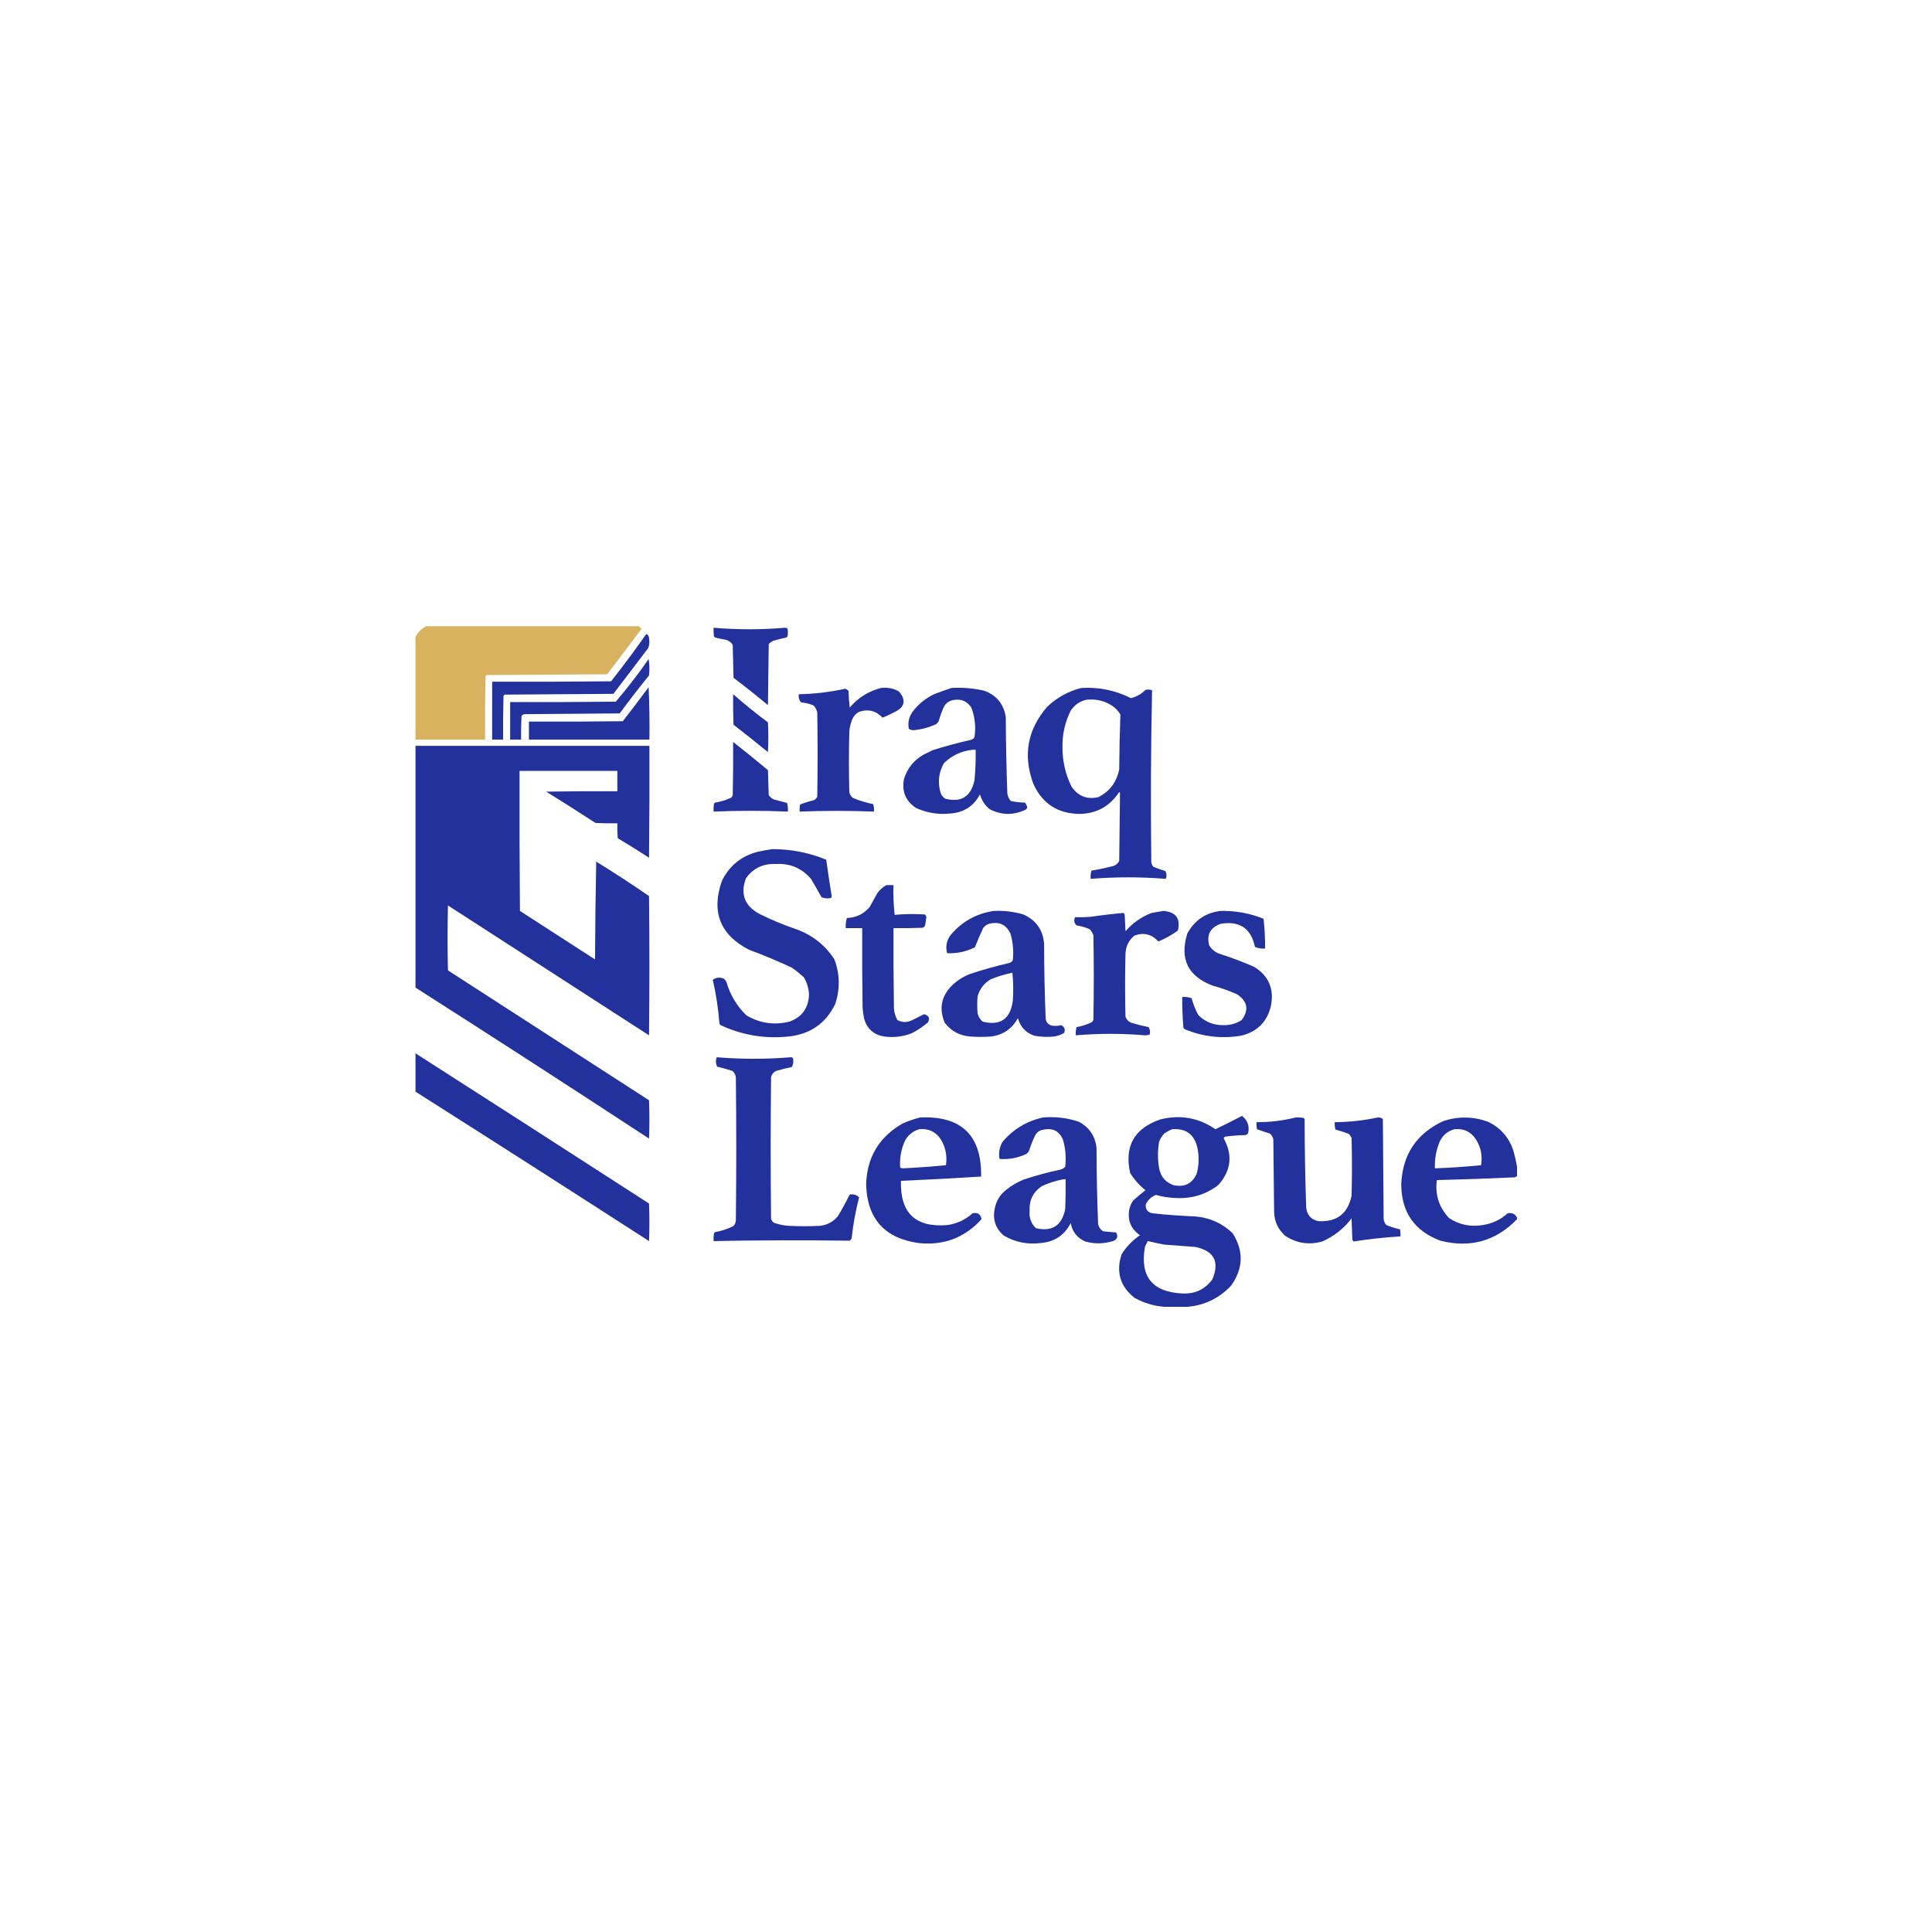 <?xml version="1.0" encoding="utf-8"?>
<!-- Generator: Adobe Illustrator 27.2.0, SVG Export Plug-In . SVG Version: 6.00 Build 0)  -->
<svg version="1.1" xmlns="http://www.w3.org/2000/svg" xmlns:xlink="http://www.w3.org/1999/xlink" x="0px" y="0px"
	 viewBox="0 0 1000 1000" style="enable-background:new 0 0 1000 1000;" xml:space="preserve">
<style type="text/css">
	.st0{display:none;}
	.st1{display:inline;}
	.st2{fill:#EEF2F8;}
	.st3{fill:#484343;}
	.st4{fill:#15396C;}
	.st5{fill:#83A5B9;}
	.st6{fill:#7E868C;}
	.st7{fill-rule:evenodd;clip-rule:evenodd;fill:#D8B25F;}
	.st8{fill-rule:evenodd;clip-rule:evenodd;fill:#22319B;}
	.st9{fill:#4AA2AC;}
	.st10{fill:#253D80;}
</style>
<g id="Layer_1" class="st0">
	<g class="st1">
		<path class="st2" d="M141,141v718h718V141H141z M753,753H247V247h506V753z"/>
	</g>
</g>
<g id="Layer_2">
	<g>
		<g id="g594" transform="matrix(0.184,0,0,0.184,0.092,0.092)">
			<path id="path592" class="st7" d="M1199.11,1760.91c198.8,0,397.61,0,596.41,0c3.16,2.04,6.09,4.61,8.8,7.7
				c-32.28,42.55-64.56,85.1-96.83,127.64c-112.97,0.73-225.95,1.47-338.92,2.2c-1.1,1.1-2.2,2.2-3.3,3.3
				c-1.1,59.42-1.47,118.84-1.1,178.26c-65.29,0-130.58,0-195.87,0c0-96.1,0-192.2,0-288.3
				C1174.96,1777.73,1185.23,1767.46,1199.11,1760.91z"/>
		</g>
		<g id="g598" transform="matrix(0.184,0,0,0.184,0.092,0.092)">
			<path id="path596" class="st8" d="M2006.8,1765.32c67.13,5.78,134.25,5.78,201.37,0c2.44,0.19,4.64,0.92,6.6,2.2
				c1.47,7.34,1.47,14.67,0,22.01c-1.1,1.1-2.2,2.2-3.3,3.3c-11.84,2.46-23.58,5.4-35.21,8.8c-5.73,1.94-10.5,5.25-14.3,9.9
				c-0.73,57.22-1.47,114.44-2.2,171.66c-31.64-26.51-63.92-52.19-96.83-77.03c-0.73-30.81-1.47-61.62-2.2-92.43
				c-4.28-7.12-10.52-11.88-18.71-14.31c-10.39-1.73-20.66-3.93-30.81-6.6c-1.1-1.1-2.2-2.2-3.3-3.3
				C2006.8,1781.49,2006.43,1773.42,2006.8,1765.32z"/>
		</g>
		<g id="g602" transform="matrix(0.184,0,0,0.184,0.092,0.092)">
			<path id="path600" class="st8" d="M1817.53,1782.92c4.65,1.89,7.22,5.56,7.7,11c1.91,9.81,1.18,19.34-2.2,28.61
				c-32.64,42.92-65.29,85.83-97.93,128.75c-101.97,0.73-203.94,1.47-305.91,2.2c-1.1,1.1-2.2,2.2-3.3,3.3
				c-1.1,41.08-1.47,82.15-1.1,123.24c-10.27,0-20.54,0-30.81,0c0-54.29,0-108.57,0-162.86c111.51,0.37,223.01,0,334.52-1.1
				C1752.83,1872.58,1785.84,1828.2,1817.53,1782.92z"/>
		</g>
		<g id="g606" transform="matrix(0.184,0,0,0.184,0.092,0.092)">
			<path id="path604" class="st8" d="M1824.13,1853.35c2.54,15.01,2.91,30.42,1.1,46.22c-28.35,34.95-55.86,70.53-82.53,106.74
				c-89.5,0.73-179,1.47-268.49,2.2c-3.44,0.7-6,2.53-7.7,5.5c-1.1,21.99-1.47,44-1.1,66.02c-10.27,0-20.54,0-30.81,0
				c0-35.21,0-70.42,0-105.64c99.04,0.37,198.07,0,297.1-1.1C1764.53,1934.94,1795.34,1894.96,1824.13,1853.35z"/>
		</g>
		<g id="g610" transform="matrix(0.184,0,0,0.184,0.092,0.092)">
			<path id="path608" class="st8" d="M1824.13,1932.57c2.19,48.77,2.93,97.92,2.2,147.45c-112.97,0-225.95,0-338.92,0
				c0-16.87,0-33.74,0-50.62c88.03,0.37,176.06,0,264.09-1.1C1776.19,1996.67,1800.4,1964.76,1824.13,1932.57z"/>
		</g>
		<g id="g614" transform="matrix(0.184,0,0,0.184,0.092,0.092)">
			<path id="path612" class="st8" d="M2477.76,1934.78c18.16-2.29,35.04,1.01,50.62,9.9c20.39,24.03,16.72,43.1-11,57.22
				c-11.47,6.1-23.21,11.6-35.21,16.51c-18.3-19.62-40.3-25.12-66.02-16.51c-10.16,5.76-17.13,14.2-20.91,25.31
				c-3.57,9.97-5.77,20.24-6.6,30.81c-1.47,56.49-1.47,112.97,0,169.46c1.33,6.71,4.64,12.21,9.9,16.51
				c18.54,7.65,37.61,13.51,57.22,17.61c2.09,6.73,2.83,13.7,2.2,20.91c-69.7-2.72-139.39-2.72-209.07,0
				c-0.36-6.64,0-13.24,1.1-19.81c12.38-4.85,25.22-8.88,38.51-12.1c4.56-2.09,7.86-5.39,9.9-9.9c1.47-79.23,1.47-158.46,0-237.68
				c-1.87-7.04-5.17-13.27-9.9-18.71c-11.2-5-22.94-7.94-35.21-8.8c-6.01-6.37-8.21-14.08-6.6-23.11
				c43.8-0.84,87.08-5.97,129.85-15.41c4.26,0.88,7.56,3.08,9.9,6.6c0.37,15.46,1.47,30.86,3.3,46.22
				C2413.65,1962.1,2442.99,1943.76,2477.76,1934.78z"/>
		</g>
		<g id="g618" transform="matrix(0.184,0,0,0.184,0.092,0.092)">
			<path id="path616" class="st8" d="M2675.83,1934.78c31.24-1.82,62.05,0.75,92.43,7.7c34.46,12.76,54.63,37.34,60.52,73.73
				c0.33,71.92,1.8,143.81,4.4,215.68c1.24,7.98,4.54,14.95,9.9,20.91c12.96,2.74,26.17,4.21,39.61,4.4
				c3.35,4.15,5.55,8.92,6.6,14.31c-1.05,2.15-2.52,3.99-4.4,5.5c-34.03,16.32-67.77,15.96-101.24-1.1
				c-13.58-11.01-22.75-24.95-27.51-41.81c-17.94,33.75-46.18,51.72-84.73,53.92c-32.98,3.31-64.52-1.83-94.63-15.41
				c-29.77-19.55-41.14-47.06-34.11-82.53c9.36-29.37,27.33-51.75,53.92-67.12c8.8-4.4,17.61-8.8,26.41-13.2
				c34.85-10.91,70.06-20.45,105.64-28.61c5.17-0.76,9.2-3.33,12.1-7.7c4.34-28.62,1.4-56.5-8.8-83.63
				c-12.37-18.43-29.61-25.4-51.72-20.91c-13.14,2.86-22.3,10.56-27.51,23.11c-5.03,12.26-9.43,24.73-13.2,37.41
				c-1.83,2.2-3.67,4.4-5.5,6.6c-20.91,9.9-42.92,15.77-66.02,17.61c-4.71-0.25-8.75-1.72-12.1-4.4
				c-3.25-18.86,1.15-35.73,13.2-50.62c16.28-20.68,36.46-36.45,60.52-47.32C2645.21,1945.48,2660.62,1939.98,2675.83,1934.78z
				 M2735.25,2108.64c2.93,0,5.87,0,8.8,0c0.59,28.68-0.51,57.29-3.3,85.83c-9.91,46.04-37.42,63.27-82.53,51.72
				c-5.32-3.66-9.35-8.43-12.1-14.3c-9.54-29.99-6.61-58.6,8.8-85.83C2677.57,2124.45,2704.35,2111.98,2735.25,2108.64z"/>
		</g>
		<g id="g622" transform="matrix(0.184,0,0,0.184,0.092,0.092)">
			<path id="path620" class="st8" d="M3041.16,1934.78c49.21-3,95.8,6.54,139.75,28.61c15.66-3.91,29.23-11.61,40.71-23.11
				c6.45-1.71,12.68-1.34,18.71,1.1c-3.46,161.32-4.2,322.71-2.2,484.17c0.99,4.44,2.82,8.48,5.5,12.1
				c11.22,4.54,22.59,8.58,34.11,12.1c3.79,7.12,4.16,14.46,1.1,22.01c-70.42-5.72-140.85-5.72-211.27,0
				c-0.64-7.94,0.1-15.64,2.2-23.11c20.73-3.46,41.27-7.86,61.62-13.2c7.56-2.43,13.07-7.2,16.51-14.31
				c0.77-64,1.5-127.82,2.2-191.47c-0.73-0.73-1.47-1.47-2.2-2.2c-26.41,40.31-63.83,60.85-112.24,61.62
				c-61.61-1.08-104.89-29.69-129.85-85.83c-28.97-80.06-15.76-151.95,39.61-215.68
				C2972.81,1961.62,3004.72,1944.01,3041.16,1934.78z M3056.56,1967.79c28.41-2.85,54.09,4.12,77.03,20.91
				c7.11,6,12.98,12.97,17.61,20.91c-1.81,51.26-2.91,102.61-3.3,154.05c-7.02,35.59-26.46,61.63-58.32,78.13
				c-32.11,7.39-57.42-2.51-75.93-29.71c-16.98-34.61-25.41-71.29-25.31-110.04c-0.78-36.45,6.93-70.93,23.11-103.44
				C3022.37,1981.98,3037.41,1971.71,3056.56,1967.79z"/>
		</g>
		<g id="g626" transform="matrix(0.184,0,0,0.184,0.092,0.092)">
			<path id="path624" class="st8" d="M2061.82,1952.38c31.65,27.61,64.29,54.02,97.93,79.23c1.47,27.88,1.47,55.75,0,83.63
				c-31.88-26.2-64.15-51.88-96.83-77.03C2061.82,2009.61,2061.45,1981,2061.82,1952.38z"/>
		</g>
		<g id="g630" transform="matrix(0.184,0,0,0.184,0.092,0.092)">
			<path id="path628" class="st8" d="M2061.82,2086.63c32.92,25.94,65.57,52.35,97.93,79.23c0.73,23.48,1.47,46.95,2.2,70.42
				c3.66,5.32,8.43,9.35,14.3,12.1c12.51,3.3,24.98,6.6,37.41,9.9c2.04,7.91,2.77,15.98,2.2,24.21c-69.69-2.91-139.38-2.91-209.07,0
				c-0.36-7.37,0-14.71,1.1-22.01c1.1-1.1,2.2-2.2,3.3-3.3c15.3-2.36,29.97-6.76,44.02-13.2c2.64-1.99,4.48-4.55,5.5-7.7
				C2061.82,2186.4,2062.18,2136.52,2061.82,2086.63z"/>
		</g>
		<g id="g634" transform="matrix(0.184,0,0,0.184,0.092,0.092)">
			<path id="path632" class="st8" d="M1168.3,2097.63c219.34,0,438.69,0,658.03,0c0.37,104.91,0,209.81-1.1,314.71
				c-28.97-18.89-58.32-37.23-88.03-55.02c-1.1-13.92-1.47-27.86-1.1-41.81c-20.55,0.37-41.1,0-61.62-1.1
				c-45.84-29.89-92.06-59.24-138.65-88.03c66.75-1.1,133.51-1.47,200.27-1.1c0-19.07,0-38.15,0-57.22c-91.7,0-183.4,0-275.1,0
				c-0.37,131.32,0,262.63,1.1,393.94c70.42,45.48,140.85,90.96,211.27,136.45c0.37-91.71,1.47-183.41,3.3-275.1
				c50.41,30.98,99.93,63.26,148.55,96.83c1.47,130.58,1.47,261.16,0,391.74c-188.53-121.78-377.06-243.55-565.6-365.33
				c-1.47,60.89-1.47,121.78,0,182.66c188.53,121.78,377.06,243.55,565.6,365.33c1.47,35.95,1.47,71.89,0,107.84
				c-218.13-142.94-437.1-284.52-656.93-424.75C1168.3,2550.99,1168.3,2324.31,1168.3,2097.63z"/>
		</g>
		<g id="g638" transform="matrix(0.184,0,0,0.184,0.092,0.092)">
			<path id="path636" class="st8" d="M2171.85,2388.13c52.59-0.12,103.21,9.78,151.85,29.71c4.73,34.05,9.86,68.16,15.41,102.34
				c-0.24,2.07-0.97,3.91-2.2,5.5c-9.08,1.88-17.88,1.14-26.41-2.2c-9.6-17.35-19.5-34.59-29.71-51.72
				c-25.94-30.18-58.95-44.12-99.03-41.81c-35.19-1.47-63.07,11.73-83.63,39.61c-16.66,43.94-4.55,77.32,36.31,100.14
				c34.2,17.1,69.41,31.77,105.64,44.02c45.29,16.52,80.87,44.77,106.74,84.73c15.39,41.45,16.12,83.27,2.2,125.44
				c-26.52,54.31-70.17,84.75-130.95,91.33c-66.86,6.95-130.68-3.68-191.47-31.91c-1.52-1.16-2.62-2.62-3.3-4.4
				c-3.14-41.58-9.38-82.66-18.71-123.24c9.43-6.73,19.69-7.83,30.81-3.3c3.41,2.67,5.97,5.97,7.7,9.9
				c10.55,36.19,29.25,67.37,56.12,93.53c37.85,22.25,78.2,28.12,121.04,17.61c35.23-12.82,53.57-38.13,55.02-75.93
				c-0.69-17.46-5.46-33.59-14.3-48.42c-10.73-10-22.1-19.18-34.11-27.51c-39.66-18.6-80-35.47-121.04-50.62
				c-80.5-41.9-105.81-106.08-75.93-192.57c20.69-42.82,54.07-70.33,100.14-82.53C2144.2,2392.75,2158.14,2390.18,2171.85,2388.13z"
				/>
		</g>
		<g id="g642" transform="matrix(0.184,0,0,0.184,0.092,0.092)">
			<path id="path640" class="st8" d="M2493.17,2489.37c6.6,0,13.2,0,19.81,0c-1.05,28.23,0.05,56.1,3.3,83.63
				c28.08-2.54,56.32-2.91,84.73-1.1c2.47,1.85,3.94,4.41,4.4,7.7c-1.2,7.32-2.3,14.66-3.3,22.01c-1.1,4.03-3.67,6.6-7.7,7.7
				c-27.13,1.1-54.28,1.47-81.43,1.1c-0.37,71.89,0,143.79,1.1,215.68c-0.62,15.32,2.68,29.63,9.9,42.92
				c13.88,7.17,27.81,7.17,41.81,0c11.08-5.54,22.09-11.04,33.01-16.51c13.7,3.53,17.36,11.24,11,23.11
				c-14.21,12-29.61,22.27-46.22,30.81c-24.84,9.37-50.52,12.31-77.03,8.8c-28.98-4.77-47.69-21.27-56.12-49.52
				c-2.11-10.17-3.58-20.45-4.4-30.81c-1.1-74.82-1.47-149.65-1.1-224.48c-15.41,0-30.81,0-46.22,0c-0.81-9.83,0.29-19.37,3.3-28.61
				c25.88-0.84,47.15-11.11,63.82-30.81c7.32-13.13,14.66-26.33,22.01-39.61C2474.71,2501.94,2483.15,2494.6,2493.17,2489.37z"/>
		</g>
		<g id="g646" transform="matrix(0.184,0,0,0.184,0.092,0.092)">
			<path id="path644" class="st8" d="M2794.67,2562c28.46-1.4,56.34,1.91,83.63,9.9c35.7,15.91,55.14,43.42,58.32,82.53
				c0.1,70.5,1.56,140.92,4.4,211.27c1.61,9.67,7.11,15.91,16.51,18.71c8.93,1.69,17.73,1.32,26.41-1.1
				c10.23,4.33,13.16,11.67,8.8,22.01c-8.85,5.28-18.39,8.58-28.61,9.9c-18.48,1.91-36.82,1.18-55.02-2.2
				c-24.09-8.32-39.49-24.82-46.22-49.52c-16.22,29.76-41.16,47-74.83,51.72c-19.81,1.47-39.61,1.47-59.42,0
				c-29.52-2.39-53.36-15.23-71.52-38.51c-16.77-40.02-9.8-75.24,20.91-105.64c14.64-13.94,31.52-24.58,50.62-31.91
				c36.16-12.05,72.84-22.32,110.04-30.81c4.38-1.26,7.69-3.83,9.9-7.7c2.74-25.42,0.54-50.36-6.6-74.83
				c-12.1-25.74-32.27-34.91-60.52-27.51c-6.74,2.33-12.24,6.37-16.51,12.1c-8.16,17.91-15.86,35.88-23.11,53.92
				c-24.86,12.31-50.91,17.81-78.13,16.51c-5.24-20.59-0.84-38.93,13.2-55.02C2708.47,2590.43,2747.71,2569.15,2794.67,2562z
				 M2847.49,2735.86c2.55,26.03,2.92,52.44,1.1,79.23c-7.08,51.18-35.32,70.62-84.73,58.32c-7.28-6.11-12.05-13.82-14.3-23.11
				c-1.47-16.14-1.47-32.28,0-48.42c6.03-20.52,18.13-36.29,36.31-47.32C2806.03,2746.23,2826.57,2740,2847.49,2735.86z"/>
		</g>
		<g id="g650" transform="matrix(0.184,0,0,0.184,0.092,0.092)">
			<path id="path648" class="st8" d="M3272.24,2562c35.1,2.78,48.67,21.12,40.71,55.02c-16.99,12.53-35.33,22.8-55.02,30.81
				c-18.7-20.54-41.07-26.04-67.12-16.51c-16.14,13.28-24.58,30.52-25.31,51.72c-1.47,58.69-1.47,117.37,0,176.06
				c3.49,10.02,10.46,16.25,20.91,18.71c14.5,4.36,29.17,8.03,44.02,11c4.17,6.42,5.27,13.39,3.3,20.91
				c-4.19,1.39-8.6,2.12-13.2,2.2c-64.94-5.57-129.86-5.57-194.77,0c-0.64-7.94,0.1-15.64,2.2-23.11
				c14.51-2.71,28.44-7.11,41.81-13.2c2.64-1.99,4.48-4.55,5.5-7.7c1.47-79.23,1.47-158.46,0-237.68
				c-2.47-6.05-5.77-11.55-9.9-16.51c-11.94-5.33-24.41-8.99-37.41-11c-6.89-6.64-8.35-14.34-4.4-23.11
				c14.69,0.37,29.36,0,44.02-1.1c30.79-4.55,61.6-8.22,92.43-11c1.38,1.65,2.48,3.49,3.3,5.5c0.73,15.41,1.47,30.81,2.2,46.22
				c20.3-23.52,44.87-40.76,73.73-51.72C3250.51,2565.46,3261.51,2563.63,3272.24,2562z"/>
		</g>
		<g id="g654" transform="matrix(0.184,0,0,0.184,0.092,0.092)">
			<path id="path652" class="st8" d="M3432.9,2562c41.95-0.96,82.29,6.38,121.04,22.01c3.08,27.77,4.53,55.65,4.4,83.63
				c-10.01,0.98-19.54-0.48-28.61-4.4c-11.11-52.5-43.4-74.14-96.83-64.92c-28.92,10.52-39.55,30.69-31.91,60.52
				c6.49,10.88,15.65,18.59,27.51,23.11c33.67,10.74,66.68,23.2,99.03,37.41c40.56,25.03,56.32,61.34,47.32,108.94
				c-10.54,45.76-38.8,74.01-84.73,84.73c-53.83,8.77-105.92,2.9-156.25-17.61c-2.57-1.1-4.4-2.93-5.5-5.5
				c-2.28-28.57-3.38-57.18-3.3-85.83c9.1-0.78,17.91,0.32,26.41,3.3c4.48,16.35,10.71,32.12,18.71,47.32
				c19.9,19.85,44.1,29.38,72.63,28.61c17.98,0.12,34.49-4.65,49.52-14.3c21.13-28.85,16.73-53.06-13.2-72.63
				c-22.12-9.82-44.87-17.89-68.22-24.21c-69.65-26.24-93.49-75.03-71.53-146.35C3359.62,2588.38,3390.79,2567.1,3432.9,2562z"/>
		</g>
		<g id="g658" transform="matrix(0.184,0,0,0.184,0.092,0.092)">
			<path id="path656" class="st8" d="M1168.3,2962.54c219.23,140.36,438.21,281.21,656.93,422.55c1.47,35.21,1.47,70.42,0,105.64
				c-218.54-140.99-437.52-281.1-656.93-420.35C1168.3,3034.43,1168.3,2998.48,1168.3,2962.54z"/>
		</g>
		<g id="g662" transform="matrix(0.184,0,0,0.184,0.092,0.092)">
			<path id="path660" class="st8" d="M2015.6,2973.54c69.69,5.77,139.38,5.77,209.07,0c2.07,0.24,3.91,0.97,5.5,2.2
				c2.1,8.96,1,17.4-3.3,25.31c-14.85,2.98-29.52,6.65-44.02,11c-7.1,3.44-11.87,8.94-14.3,16.51c-1.47,133.51-1.47,267.03,0,400.54
				c1.73,3.93,4.29,7.23,7.7,9.9c13.51,4.9,27.45,7.84,41.81,8.8c29.34,1.47,58.69,1.47,88.03,0c20.75-2.3,37.62-11.47,50.62-27.51
				c11.91-19.78,22.91-39.96,33.01-60.52c10.06-1.95,18.86,0.62,26.41,7.7c-9.52,37.65-16.49,75.8-20.91,114.44
				c-0.7,3.44-2.53,6-5.5,7.7c-127.64-1.77-255.29-1.4-382.93,1.1c-0.36-7.37,0-14.71,1.1-22.01c1.1-1.1,2.2-2.2,3.3-3.3
				c17.68-3.16,34.55-8.67,50.62-16.51c5.13-4.66,7.7-10.53,7.7-17.61c1.47-133.51,1.47-267.03,0-400.54
				c-0.7-7.64-4-13.88-9.9-18.71c-14.25-4.57-28.55-8.6-42.92-12.1C2012.83,2991.23,2012.47,2982.43,2015.6,2973.54z"/>
		</g>
		<g id="g666" transform="matrix(0.184,0,0,0.184,0.092,0.092)">
			<path id="path664" class="st8" d="M3340.46,3675.59c-22.01,0-44.02,0-66.02,0c-29.43-2.34-57.3-10.78-83.63-25.31
				c-40.21-32.05-52.31-72.77-36.31-122.14c13.47-21.54,30.71-39.52,51.72-53.92c-25.78-17.89-35.69-42.46-29.71-73.73
				c1.98-8.89,5.65-16.96,11-24.21c11.1-10.02,22.47-19.55,34.11-28.61c-16.98-13.68-31.28-29.82-42.92-48.42
				c-16.81-75.3,11.43-125.55,84.73-150.75c55.99-14.03,107.71-4.86,155.15,27.51c25.02-12.03,49.96-24.5,74.83-37.41
				c15.14,11.93,21.02,27.34,17.61,46.22c-1.1,4.03-3.68,6.6-7.7,7.7c-19.19,0.35-38.25,1.82-57.22,4.4c-2.05,0.85-3.5,2.32-4.4,4.4
				c26.15,47.63,21,91.64-15.41,132.05c-34.2,25.99-73.08,38.1-116.64,36.31c-19.82-0.51-39.26-3.44-58.32-8.8
				c-13.04,4.97-22.58,13.78-28.61,26.41c-1.54,13.9,4.69,22.33,18.71,25.31c40.22,4.24,80.57,7.17,121.04,8.8
				c40.67,3.51,75.51,19.28,104.54,47.32c31.49,49.8,30.04,98.95-4.4,147.45C3429.31,3651.35,3388.59,3671.15,3340.46,3675.59z
				 M3296.45,3176.01c39.14-3.04,62.98,14.57,71.53,52.82c5.02,24.43,4.29,48.64-2.2,72.63c-12.73,27.82-34.37,38.46-64.92,31.91
				c-22.47-7.77-36.04-23.54-40.71-47.32c-4.27-24.96-4.27-49.91,0-74.83c3.39-8.62,8.16-16.33,14.3-23.11
				C3281.68,3183.33,3289.02,3179.29,3296.45,3176.01z M3228.22,3490.72c15.28,3.64,30.69,6.94,46.22,9.9
				c29.37,1.99,58.71,4.19,88.03,6.6c52.6,11.49,68.36,41.93,47.32,91.33c-20.6,27.91-48.49,41.11-83.63,39.61
				c-85.63-4.08-120.84-48.1-105.64-132.05C3223.12,3500.93,3225.69,3495.8,3228.22,3490.72z"/>
		</g>
		<g id="g670" transform="matrix(0.184,0,0,0.184,0.092,0.092)">
			<path id="path668" class="st8" d="M2587.8,3143c116.21-5.2,173.43,50.19,171.66,166.16c-75.26,4.8-150.45,8.84-225.58,12.1
				c-2.56,90.62,41.09,132.07,130.95,124.34c26.92-3.93,50.4-14.93,70.42-33.01c14.4-3.16,22.83,2.34,25.31,16.51
				c-47.17,52.18-106.22,74.55-177.16,67.12c-95.63-13.47-144.78-68.49-147.45-165.06c2.44-76.8,36.91-134.02,103.44-171.66
				C2555.32,3152.61,2571.46,3147.11,2587.8,3143z M2585.6,3176.01c26.04-2.57,46.21,6.97,60.52,28.61
				c13.53,22.56,18.3,46.77,14.3,72.63c-40.21,3.93-80.56,6.86-121.04,8.8c-2.8-0.15-5.37-0.89-7.7-2.2
				c-1.86-26.93,2.91-52.6,14.3-77.03C2555.29,3191.21,2568.49,3180.94,2585.6,3176.01z"/>
		</g>
		<g id="g674" transform="matrix(0.184,0,0,0.184,0.092,0.092)">
			<path id="path672" class="st8" d="M2933.32,3143c34.67-2.98,68.42,1.06,101.24,12.1c29.34,15.72,45.85,40.3,49.52,73.73
				c0.15,71.21,1.62,142.37,4.4,213.47c1.81,9.16,6.58,16.13,14.3,20.91c11.89,1.23,24,2.33,36.31,3.3
				c5.77,9.84,3.94,17.54-5.5,23.11c-26.95,9.07-54.09,9.8-81.43,2.2c-22.58-10.11-36.15-27.35-40.71-51.72
				c-17.64,34.34-45.88,53.04-84.73,56.12c-37.01,4.65-71.49-2.32-103.44-20.91c-23.63-20.36-32.07-46.04-25.31-77.03
				c4.3-21.17,14.94-38.41,31.91-51.72c14.69-11.75,30.83-21.29,48.42-28.61c34.64-11.6,69.86-21.13,105.64-28.61
				c4.59-1.74,8.63-4.31,12.1-7.7c2.98-26.2,0.78-51.88-6.6-77.03c-10.44-23.38-28.41-32.55-53.92-27.51
				c-9.93,1.12-17.63,5.89-23.11,14.3c-7.09,14.18-12.96,28.85-17.61,44.02c-1.73,3.93-4.29,7.23-7.7,9.9
				c-24.27,11.61-49.58,16.37-75.93,14.31c-3.09-17.27-0.15-33.41,8.8-48.42C2850.18,3175.77,2887.96,3153.03,2933.32,3143z
				 M2990.54,3316.86c2.2,0,4.4,0,6.6,0c0.37,27.89,0,55.76-1.1,83.63c-9.36,46.64-36.87,64.61-82.53,53.92
				c-13.57-13.14-19.44-29.28-17.61-48.42c-1.7-30.34,10.04-53.82,35.21-70.42C2950.36,3326.92,2970.17,3320.68,2990.54,3316.86z"/>
		</g>
		<g id="g678" transform="matrix(0.184,0,0,0.184,0.092,0.092)">
			<path id="path676" class="st8" d="M3644.17,3143c7.37-0.36,14.7,0,22.01,1.1c1.1,1.1,2.2,2.2,3.3,3.3
				c0.09,82.97,1.54,165.86,4.4,248.69c2.13,21.21,13.51,34.05,34.11,38.51c51.87,2.89,83.06-20.96,93.53-71.53
				c1.47-54.29,1.47-108.57,0-162.86c-2.13-3.97-4.71-7.64-7.7-11c-12.24-4.72-24.71-8.76-37.41-12.1
				c-2.09-6.73-2.82-13.7-2.2-20.91c40.8-0.27,81.14-4.68,121.04-13.2c5.52-0.47,10.3,1,14.3,4.4c0.73,93.17,1.47,186.33,2.2,279.5
				c0.13,7.31,2.71,13.55,7.7,18.71c12.52,5.14,25.35,9.18,38.51,12.1c1.1,6.56,1.45,13.16,1.1,19.81
				c-44.35,2.61-88.36,7.38-132.05,14.3c-1.39-1.65-2.49-3.49-3.3-5.5c-0.73-19.81-1.47-39.61-2.2-59.42
				c-22.03,28.78-49.54,50.42-82.53,64.92c-36.91,10.35-71.39,5.22-103.44-15.41c-20.31-17.63-30.96-40-31.91-67.12
				c-0.73-68.22-1.47-136.45-2.2-204.67c-1.34-6.71-4.64-12.21-9.9-16.51c-12.37-3.77-24.47-7.81-36.31-12.1
				c-1.1-6.56-1.45-13.17-1.1-19.81C3571.68,3156.39,3608.34,3151.99,3644.17,3143z"/>
		</g>
		<g id="g682" transform="matrix(0.184,0,0,0.184,0.092,0.092)">
			<path id="path680" class="st8" d="M4266.99,3281.65c0,8.8,0,17.61,0,26.41c-2.13,1.07-4.34,2.17-6.6,3.3
				c-73.44,3.41-146.42,5.98-218.98,7.7c-5.5,40.75,5.88,76.33,34.11,106.74c28.74,18.96,60.28,25.56,94.63,19.81
				c26.92-3.93,50.4-14.93,70.42-33.01c11.91-2.48,20.71,1.56,26.41,12.1c0,1.47,0,2.93,0,4.4c-59.6,61.63-131.47,81.8-215.68,60.52
				c-73.31-27.52-109.97-80.7-110.04-159.56c3.65-83.27,43.27-142.33,118.84-177.16c42.08-13.67,83.89-12.94,125.44,2.2
				c35.59,17.25,59.42,44.75,71.52,82.53C4261.16,3252.45,4264.46,3267.12,4266.99,3281.65z M4090.93,3176.01
				c26.03-2.57,46.22,6.97,60.52,28.61c13.95,22.46,18.73,46.67,14.31,72.63c-43.14,4.33-86.4,7.26-129.85,8.8
				c-0.99-26.82,3.79-52.5,14.3-77.03C4059.15,3191.95,4072.73,3180.95,4090.93,3176.01z"/>
		</g>
	</g>
</g>
</svg>
